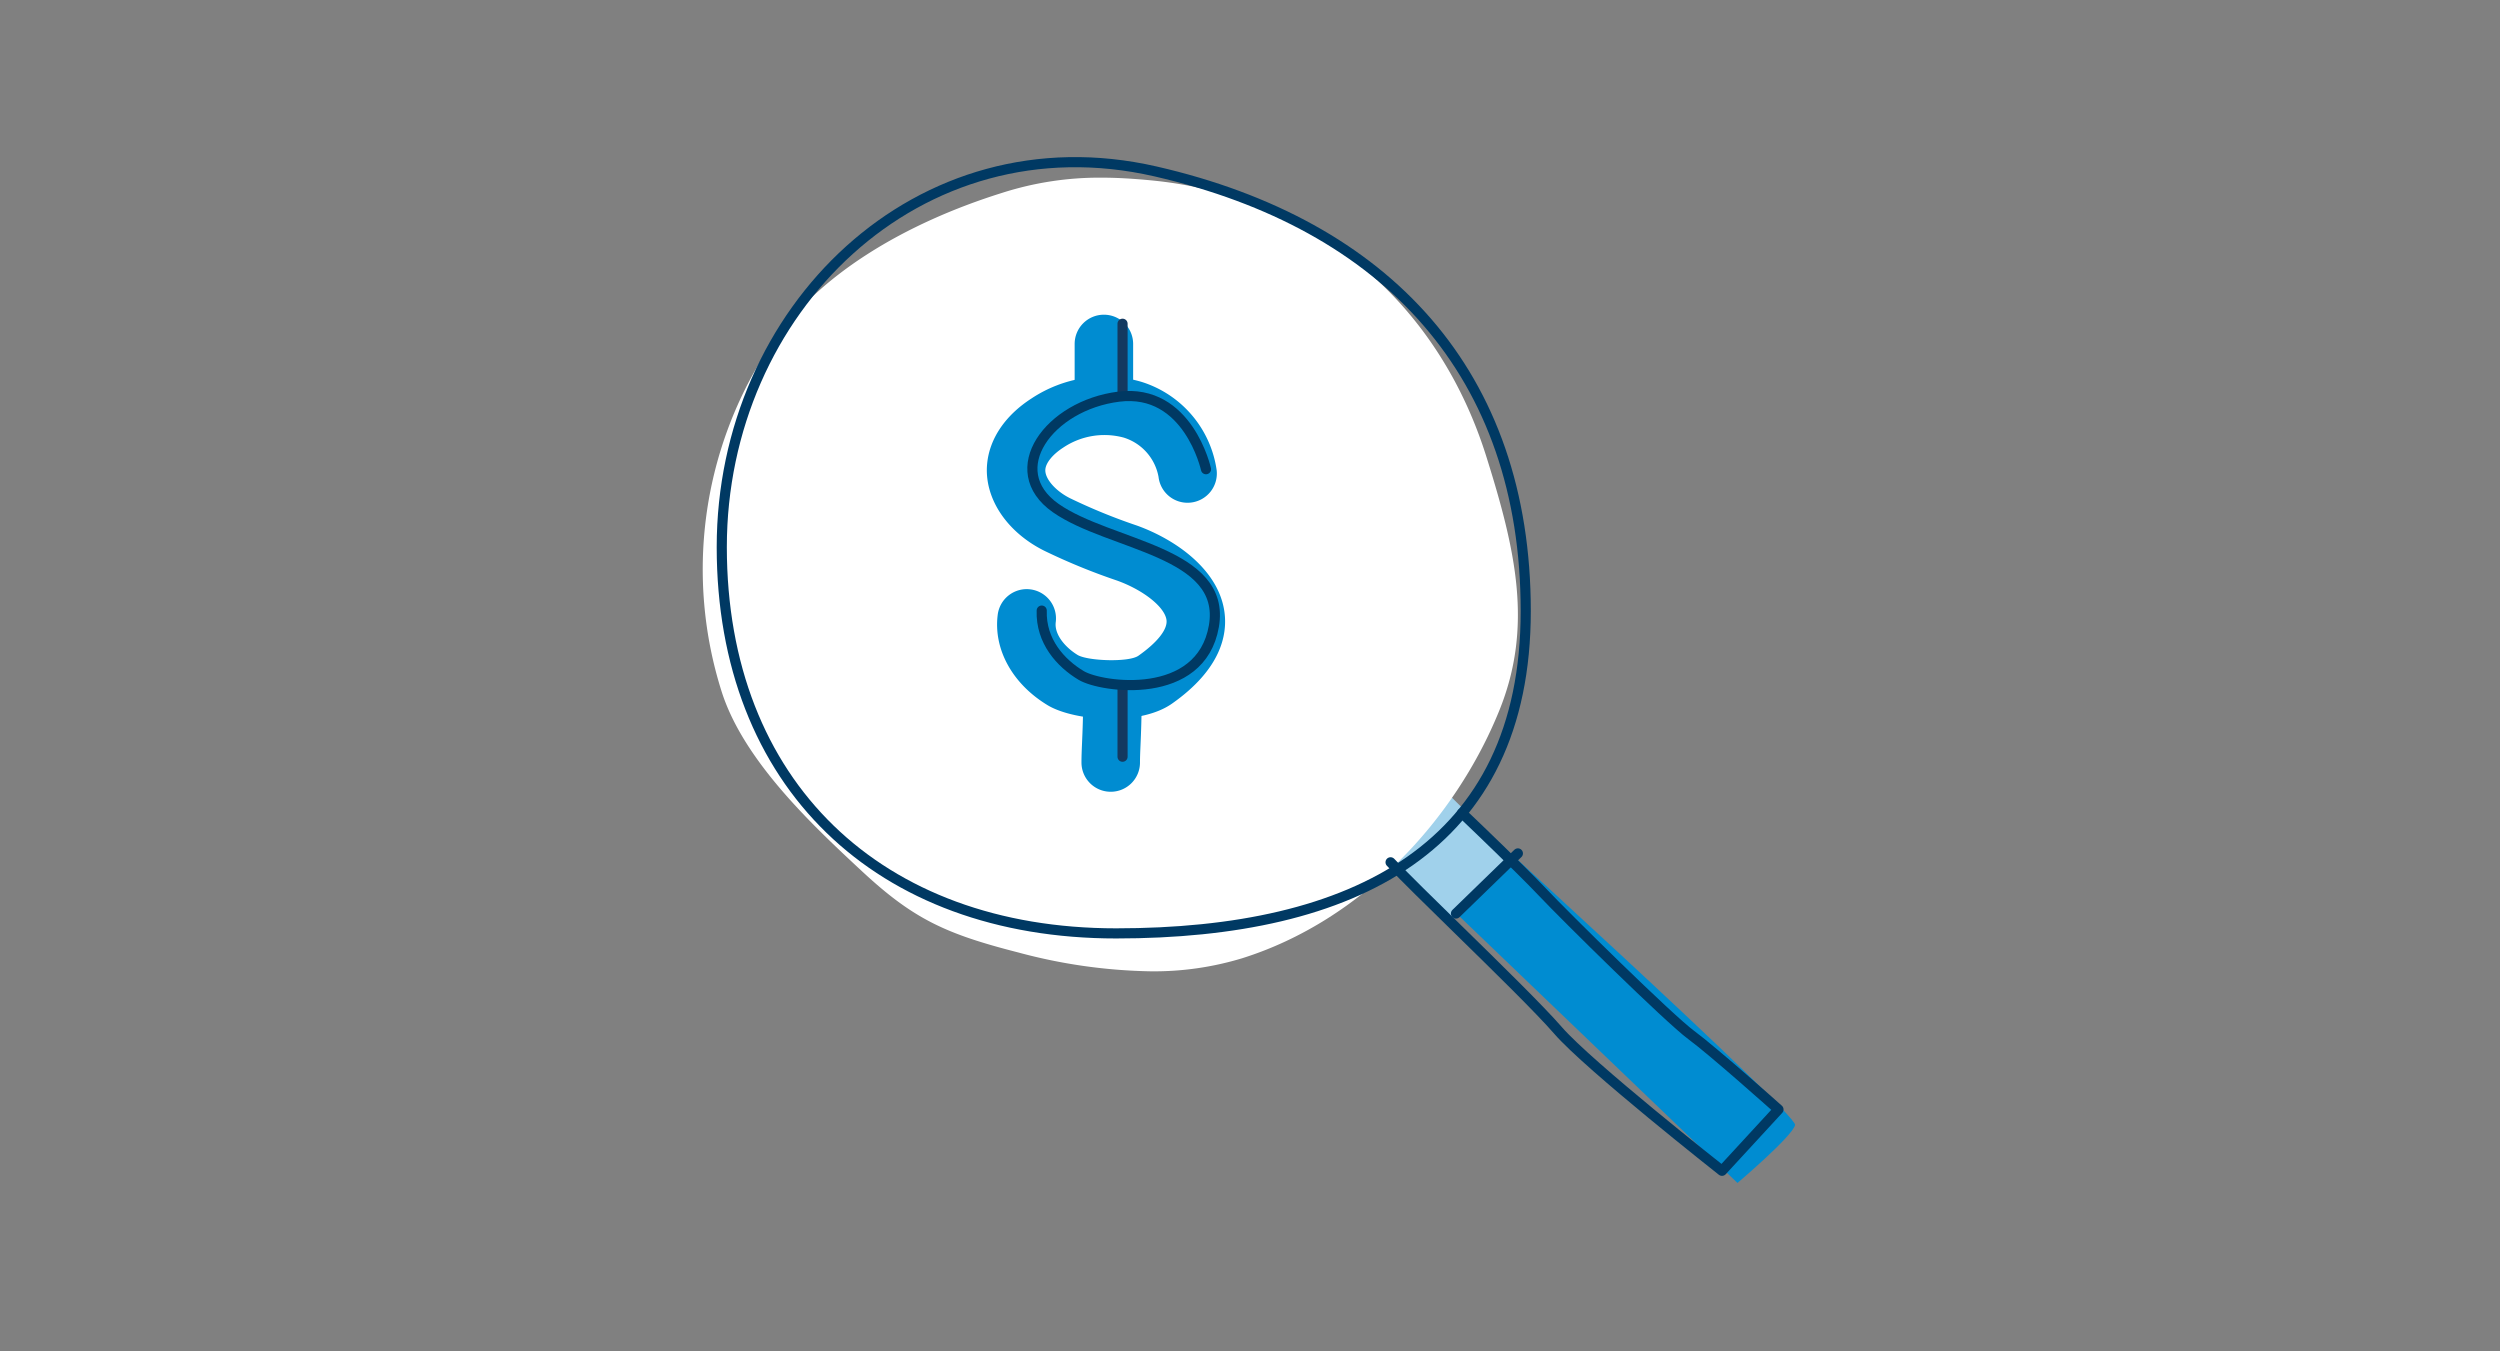 <svg xmlns="http://www.w3.org/2000/svg" width="370" height="200" viewBox="0 0 370 200"><rect x="0" y="0" width="370" height="200" fill="#808080" stroke="none"/><defs><style>.a,.e,.f,.g,.h{fill:none;}.b{fill:#008cd1;}.c{fill:#a0d1eb;}.d{fill:#fff;}.e,.f,.h{stroke:#003963;}.e,.f,.g,.h{stroke-linecap:round;stroke-width:1.5px;}.e{stroke-miterlimit:10;}.f{stroke-linejoin:round;}.g{stroke:#133960;}</style></defs><g transform="translate(-141 -1231)"><g transform="translate(81 822)"><path class="a" d="M0,0H370V200H0Z" transform="translate(60 409)"/><g transform="translate(1453.584 -6763.609)"><path class="b" d="M-1214.151,7308.321s52.509,47.647,52.1,49.327-8.525,8.573-8.525,8.573l-55.091-52.824Z" transform="translate(34.14 -18.532)"/><path class="c" d="M-1215.936,7305.862l12.822,12.679-10.037,9.637-18.732-20.479Z" transform="translate(33.687 -18.71)"/><g transform="translate(-1289.584 7196.609)"><path class="d" d="M22.8,102.036A47.185,47.185,0,0,0,8.121,104.3c-14.018,4.408-27.554,12.01-34.868,23.508a59.847,59.847,0,0,0-6.625,50.221c3.231,10.269,13.459,19.841,20.817,26.682,7.641,7.1,12.424,9.265,23.114,12A80.02,80.02,0,0,0,30.177,219.5,44.9,44.9,0,0,0,43.7,217.562c17.788-5.6,31.558-20.63,38.045-36.665,5.035-12.447,2.415-23.794-1.927-37.6-7.455-23.7-26.362-38.638-49.627-40.861-2.579-.246-5.007-.4-7.392-.4" transform="translate(36.153 -99.744)"/><path class="e" d="M90.722,167.16c0,35.095-25.532,47.72-60.628,47.72S-28.265,192.8-28.265,157.7s29.1-63.65,64.2-55.591C70.136,109.964,90.722,132.064,90.722,167.16Z" transform="translate(31.087 -100.737)"/><path class="f" d="M77.173,210.641c2.189,2.3,5.937,5.969,9.92,9.866,5.828,5.7,12.161,11.9,14.858,15.008,4.541,5.24,24.276,20.784,24.276,20.784l8.357-9.075s-9.579-8.565-12.9-11.011-18.66-17.583-22.006-21.132c-.868-.922-2.09-2.154-3.422-3.473-3.8-3.765-8.507-8.243-8.507-8.243" transform="translate(24.63 -107.022)"/><line class="e" y1="8.9" x2="9.165" transform="translate(111.483 102.304)"/></g><g transform="translate(-1247.533 7219.181)"><g transform="translate(0 0)"><path class="b" d="M-1752.894-951.505c-3.715,0-7.373-.806-9.391-2.027-5.21-3.15-8.038-8.284-7.381-13.4a4.324,4.324,0,0,1,4.847-3.74,4.329,4.329,0,0,1,3.74,4.846c-.24,1.86,1.471,3.793,3.274,4.883,1.555.873,7.535,1.086,8.955.095,2.83-1.988,4.346-3.919,4.161-5.3-.256-1.912-3.4-4.417-7.32-5.829a92.406,92.406,0,0,1-10.8-4.429c-5.6-2.8-8.911-7.856-8.422-12.884.361-3.708,2.68-7.124,6.531-9.618a19.523,19.523,0,0,1,16.274-2.489,16.06,16.06,0,0,1,11.16,13.074,4.327,4.327,0,0,1-3.8,4.8,4.319,4.319,0,0,1-4.8-3.8,7.492,7.492,0,0,0-5.171-5.819,10.944,10.944,0,0,0-8.956,1.5c-1.522.986-2.526,2.208-2.622,3.19-.13,1.341,1.45,3.19,3.674,4.3a85.139,85.139,0,0,0,9.866,4.03c5.714,2.06,12.12,6.509,12.967,12.823.451,3.367-.529,8.449-7.765,13.533C-1746.149-952.162-1749.545-951.505-1752.894-951.505Z" transform="translate(1771.279 1011.329)"/><path class="b" d="M-1755.174-992.676A4.328,4.328,0,0,1-1759.5-997v-9.14a4.328,4.328,0,0,1,4.329-4.329,4.329,4.329,0,0,1,4.328,4.329V-997A4.329,4.329,0,0,1-1755.174-992.676Z" transform="translate(1772.497 1010.473)"/><path class="b" d="M-1754.256-944.717a4.328,4.328,0,0,1-4.329-4.327c0-.885.039-1.816.087-2.963.075-1.726.167-3.873.167-7.194A4.329,4.329,0,0,1-1754-963.53a4.328,4.328,0,0,1,4.328,4.329c0,3.507-.1,5.852-.174,7.565-.043,1-.079,1.817-.079,2.592A4.327,4.327,0,0,1-1754.256-944.717Z" transform="translate(1772.592 1015.326)"/></g><path class="g" d="M19.833,50.6v10.44" transform="translate(0.253 4.384)"/><path class="g" d="M19.833,50.6v10.44" transform="translate(0.253 -49.259)"/></g><path class="h" d="M-1245.377,7264.561s-2.634-12.034-12.921-10.737-17.3,10.879-9.326,16.481,25.346,6.383,23.413,17.5-16.6,9.1-19.639,7.28-5.986-5.068-5.839-9.6" transform="translate(30.279 -22.509)"/></g></g></g></svg>